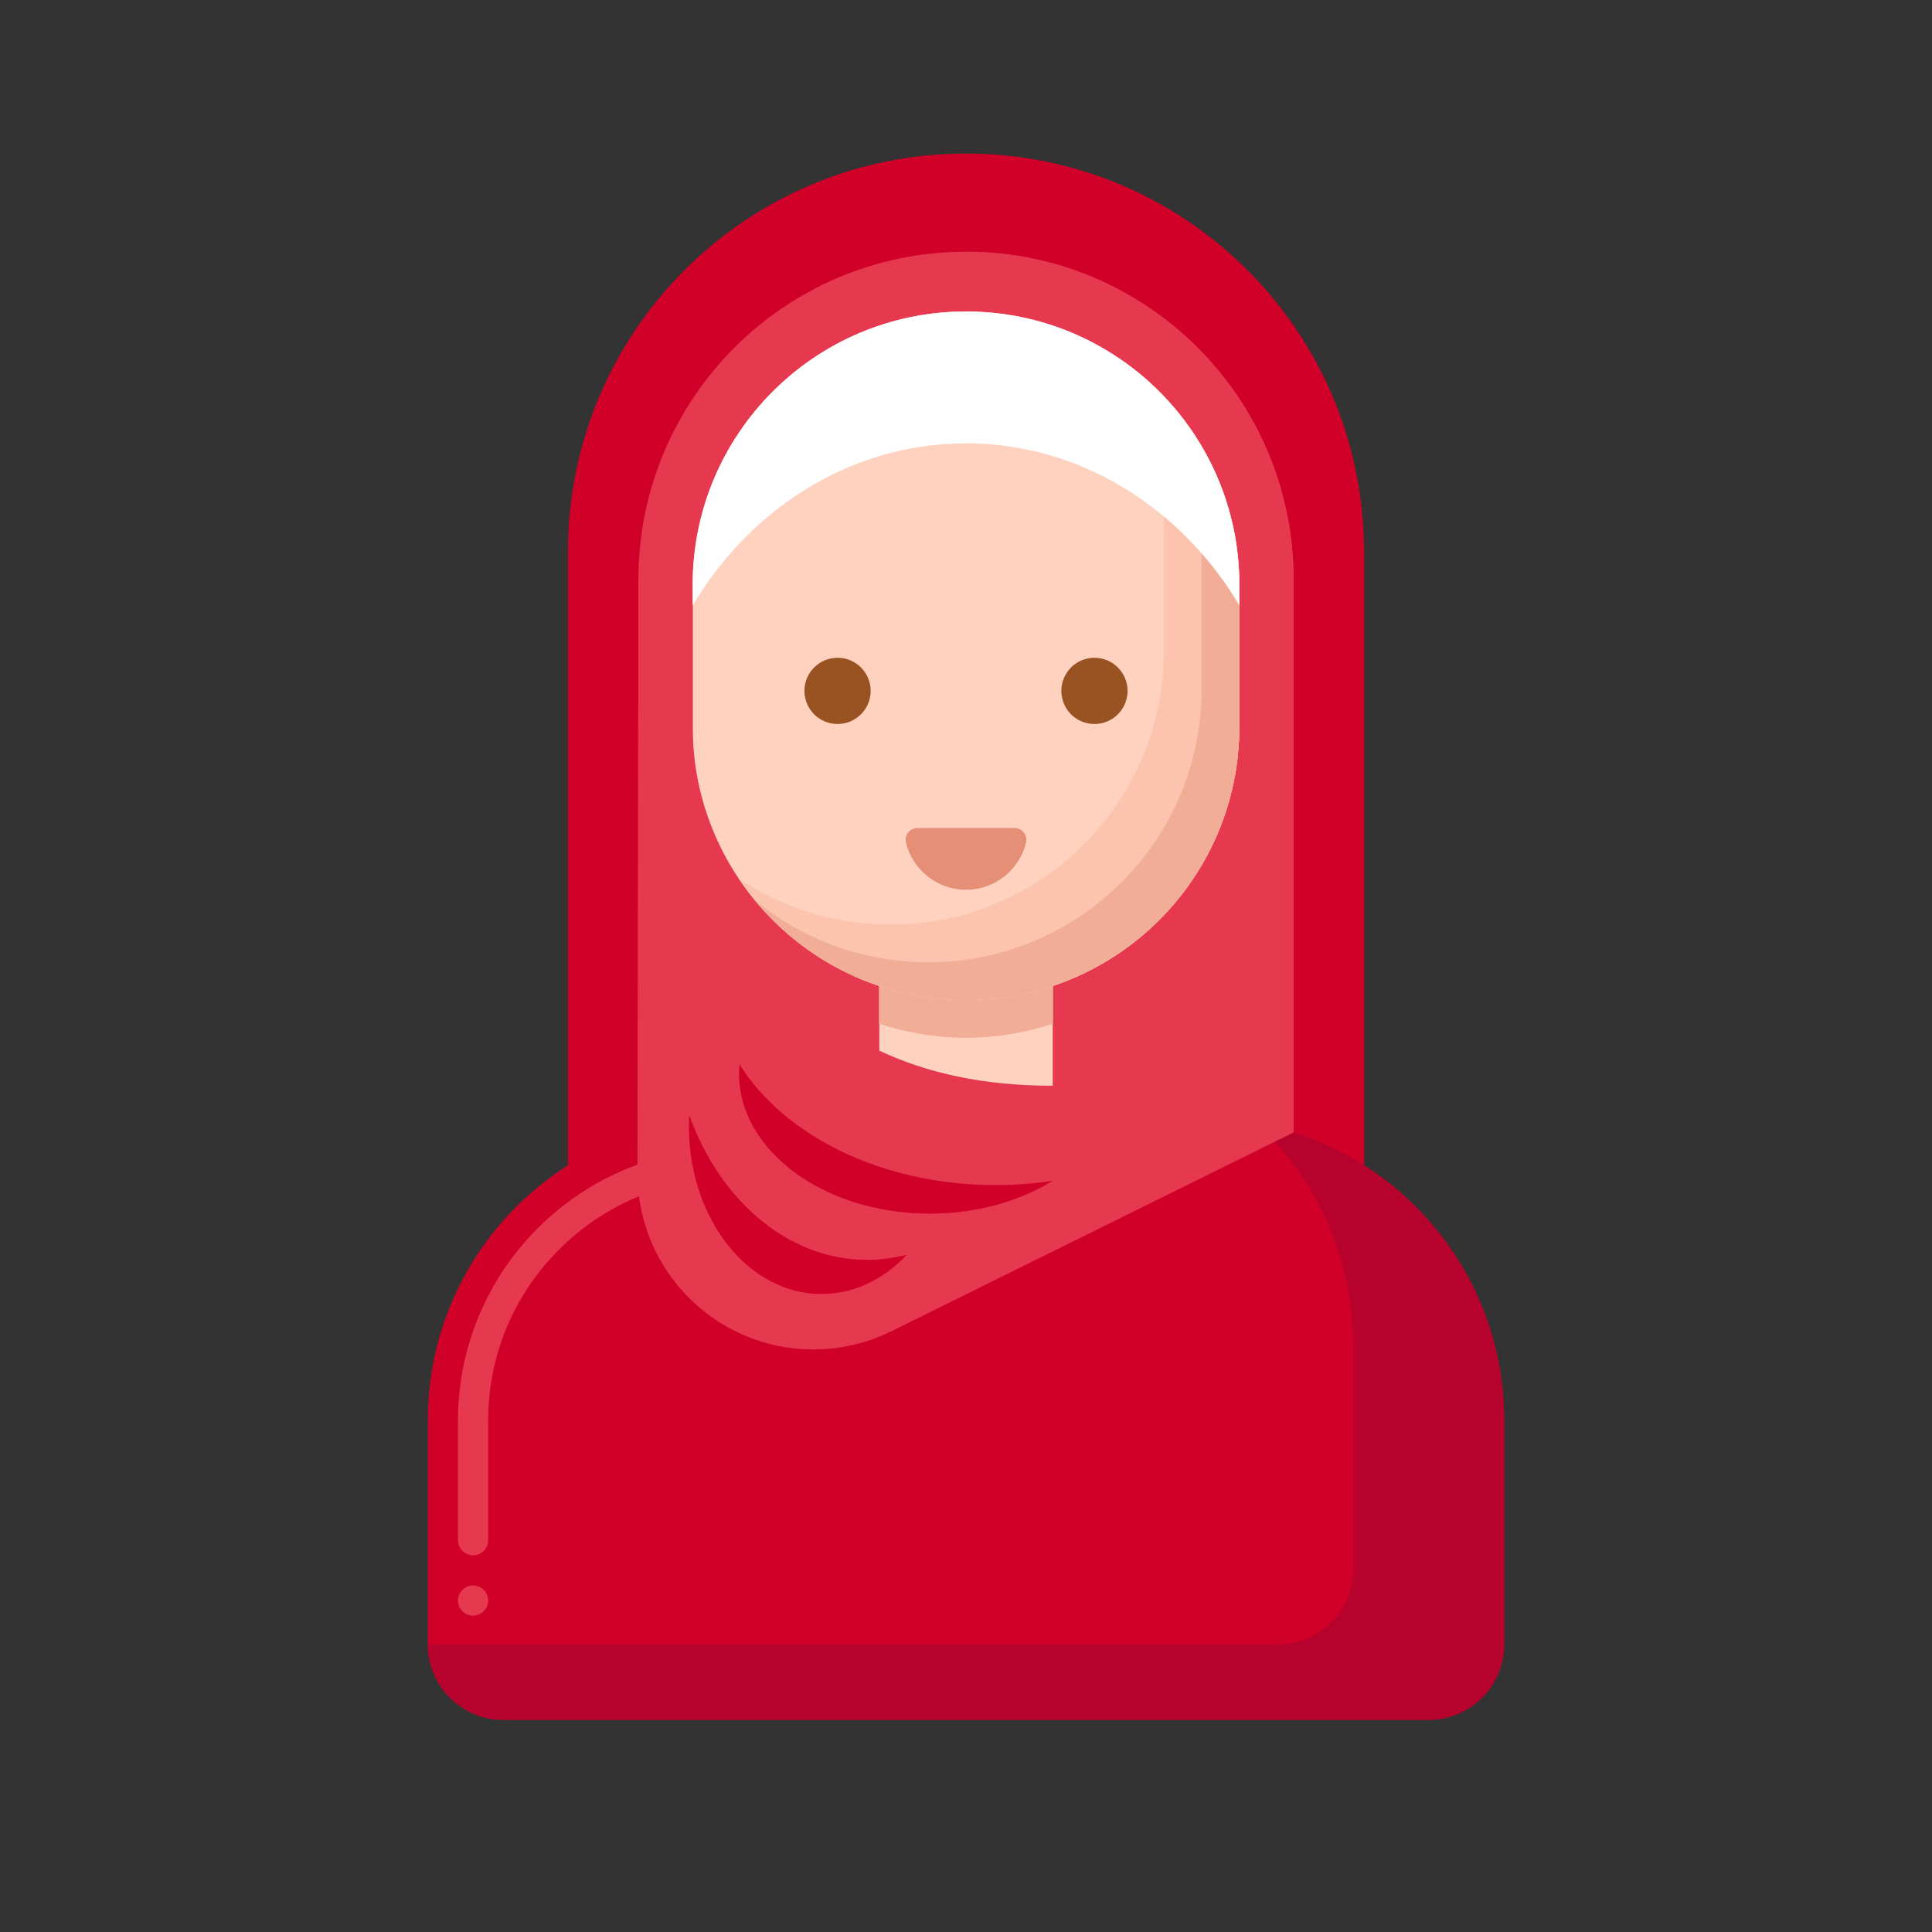 <?xml version="1.0" encoding="utf-8"?>
<!-- Generator: Adobe Illustrator 24.0.0, SVG Export Plug-In . SVG Version: 6.00 Build 0)  -->
<svg version="1.1" id="Layer_1" xmlns="http://www.w3.org/2000/svg" xmlns:xlink="http://www.w3.org/1999/xlink" x="0px" y="0px"
	 viewBox="0 0 256 256" enable-background="new 0 0 256 256" xml:space="preserve">
<rect x="0" y="0" width="256" height="256" fill="#333333" stroke="none"/>
<g>
	<g>
		<path fill="#D10028" d="M75.259,164.812V73.086c0-29.128,23.613-52.741,52.741-52.741h0c29.128,0,52.741,23.613,52.741,52.741
			v91.726H75.259z"/>
	</g>
	<g>
		<g>
			<g>
				<path fill="#E63950" d="M171.405,158.958H84.595V76.763c0-23.972,19.433-43.405,43.405-43.405h0
					c23.972,0,43.405,19.433,43.405,43.405V158.958z"/>
			</g>
			<g>
				<path fill="#E63950" d="M128,33.358L128,33.358c-0.021,0-0.042,0.002-0.063,0.002v125.599h43.468V76.763
					C171.406,52.791,151.972,33.358,128,33.358z"/>
			</g>
			<g>
				<g>
					<g>
						<g>
							<g>
								<path fill="#D10028" d="M189.308,227.883H66.692c-5.523,0-10-4.477-10-10v-29.7c0-22.091,17.909-40,40-40h62.616
									c22.091,0,40,17.909,40,40v29.7C199.308,223.406,194.831,227.883,189.308,227.883z"/>
							</g>
						</g>
						<g>
							<path fill="#E63950" d="M62.689,214.08c-1.1,0-2-0.89-2-2c0-1.1,0.9-2,2-2c1.101,0,2,0.9,2,2
								C64.689,213.19,63.79,214.08,62.689,214.08z M62.689,206.08c-1.1,0-2-0.89-2-2v-15.9c0.011-19.84,16.16-35.99,36-36
								c1.11,0,2,0.9,2,2c0,1.11-0.89,2-2,2c-8.529,0-16.56,3.34-22.609,9.39s-9.391,14.08-9.391,22.61v15.89v0.01
								C64.689,205.19,63.8,206.08,62.689,206.08z"/>
						</g>
						<g>
							<path fill="#B7022D" d="M166.474,148.824c7.893,7.307,12.834,17.756,12.834,29.359v29.7c0,5.523-4.477,10-10,10H56.692
								c0,5.523,4.477,10,10,10h122.616c5.523,0,10-4.477,10-10v-29.7C199.308,168.538,185.146,152.201,166.474,148.824z"/>
						</g>
						<g>
							<g>
								<path fill="#FFD2C0" d="M116.508,126.745l0,28.443c0,2.2,0.632,4.355,1.82,6.207l0,0c4.522,7.048,14.823,7.048,19.345,0l0,0
									c1.188-1.852,1.82-4.006,1.82-6.207v-28.442H116.508z"/>
							</g>
							<g>
								<path fill="#F2AD97" d="M116.471,135.638c3.623,1.208,7.497,1.872,11.528,1.872h0c4.032,0,7.906-0.664,11.529-1.873v-8.893
									h-23.057L116.471,135.638z"/>
							</g>
							<g>
								<g>
									<path fill="#FFD2C0" d="M128,132.51L128,132.51c-20.004,0-36.219-16.216-36.219-36.219V77.49
										c0-20.003,16.216-36.219,36.219-36.219h0c20.003,0,36.219,16.216,36.219,36.219v18.801
										C164.219,116.294,148.003,132.51,128,132.51z"/>
								</g>
								<g>
									<path fill="#FCC4AE" d="M148.12,47.369c3.852,5.755,6.099,12.675,6.099,20.121v18.801
										c0,20.003-16.216,36.219-36.219,36.219l0,0c-7.445,0-14.365-2.247-20.121-6.099c6.497,9.707,17.562,16.099,30.121,16.099
										l0,0c20.003,0,36.219-16.216,36.219-36.219V77.49C164.219,64.932,157.827,53.867,148.12,47.369z"/>
								</g>
								<g>
									<path fill="#F2AD97" d="M150.989,49.5c5.142,6.254,8.23,14.261,8.23,22.989v18.801c0,20.003-16.216,36.219-36.219,36.219
										l0,0c-8.729,0-16.736-3.088-22.989-8.23c6.643,8.078,16.714,13.23,27.989,13.23l0,0c20.003,0,36.219-16.216,36.219-36.219
										V77.49C164.219,66.215,159.067,56.143,150.989,49.5z"/>
								</g>
								<g>
									<g>
										<circle fill="#995222" cx="110.979" cy="91.546" r="4.388"/>
									</g>
									<g>
										<circle fill="#995222" cx="145.021" cy="91.546" r="4.388"/>
									</g>
								</g>
							</g>
						</g>
						<g>
							<path fill="#E59076" d="M134.44,109.715c0.996,0,1.751,0.93,1.521,1.9c-0.857,3.603-4.096,6.283-7.961,6.283
								c-3.865,0-7.104-2.68-7.961-6.283c-0.23-0.969,0.524-1.9,1.521-1.9H134.44z"/>
						</g>
					</g>
				</g>
			</g>
		</g>
		<g>
			<path fill="#E63950" d="M91.78,77.49v18.801c0,20.003,11.193,47.573,47.573,47.573h32.053v6.185l-53.289,26.345
				c-3.213,1.588-6.749,2.415-10.333,2.415h0c-12.891,0-23.335-10.461-23.315-23.352l0.125-78.693L91.78,77.49z"/>
		</g>
		<g>
			<path fill="#D10028" d="M114.893,166.936c-10.474,0-19.488-7.86-23.564-19.16c-0.026,0.493-0.044,0.989-0.044,1.49
				c0,12.26,7.87,22.199,17.578,22.199c4.31,0,8.255-1.962,11.313-5.213C118.471,166.7,116.704,166.936,114.893,166.936z"/>
		</g>
		<g>
			<path fill="#D10028" d="M131.891,157.03c-15.069,0-28.039-6.571-33.903-16.017c-0.037,0.412-0.063,0.827-0.063,1.246
				c0,10.249,11.323,18.558,25.291,18.558c6.201,0,11.877-1.64,16.276-4.358C137.038,156.832,134.497,157.03,131.891,157.03z"/>
		</g>
	</g>
	<g>
		<path fill="#FFFFFF" d="M128,58.743c15.165,0,28.505,8.541,36.219,21.464V77.49c0-20.003-16.216-36.219-36.219-36.219l0,0
			c-20.003,0-36.219,16.216-36.219,36.219v2.719C99.494,67.285,112.835,58.743,128,58.743z"/>
	</g>
</g>
</svg>
